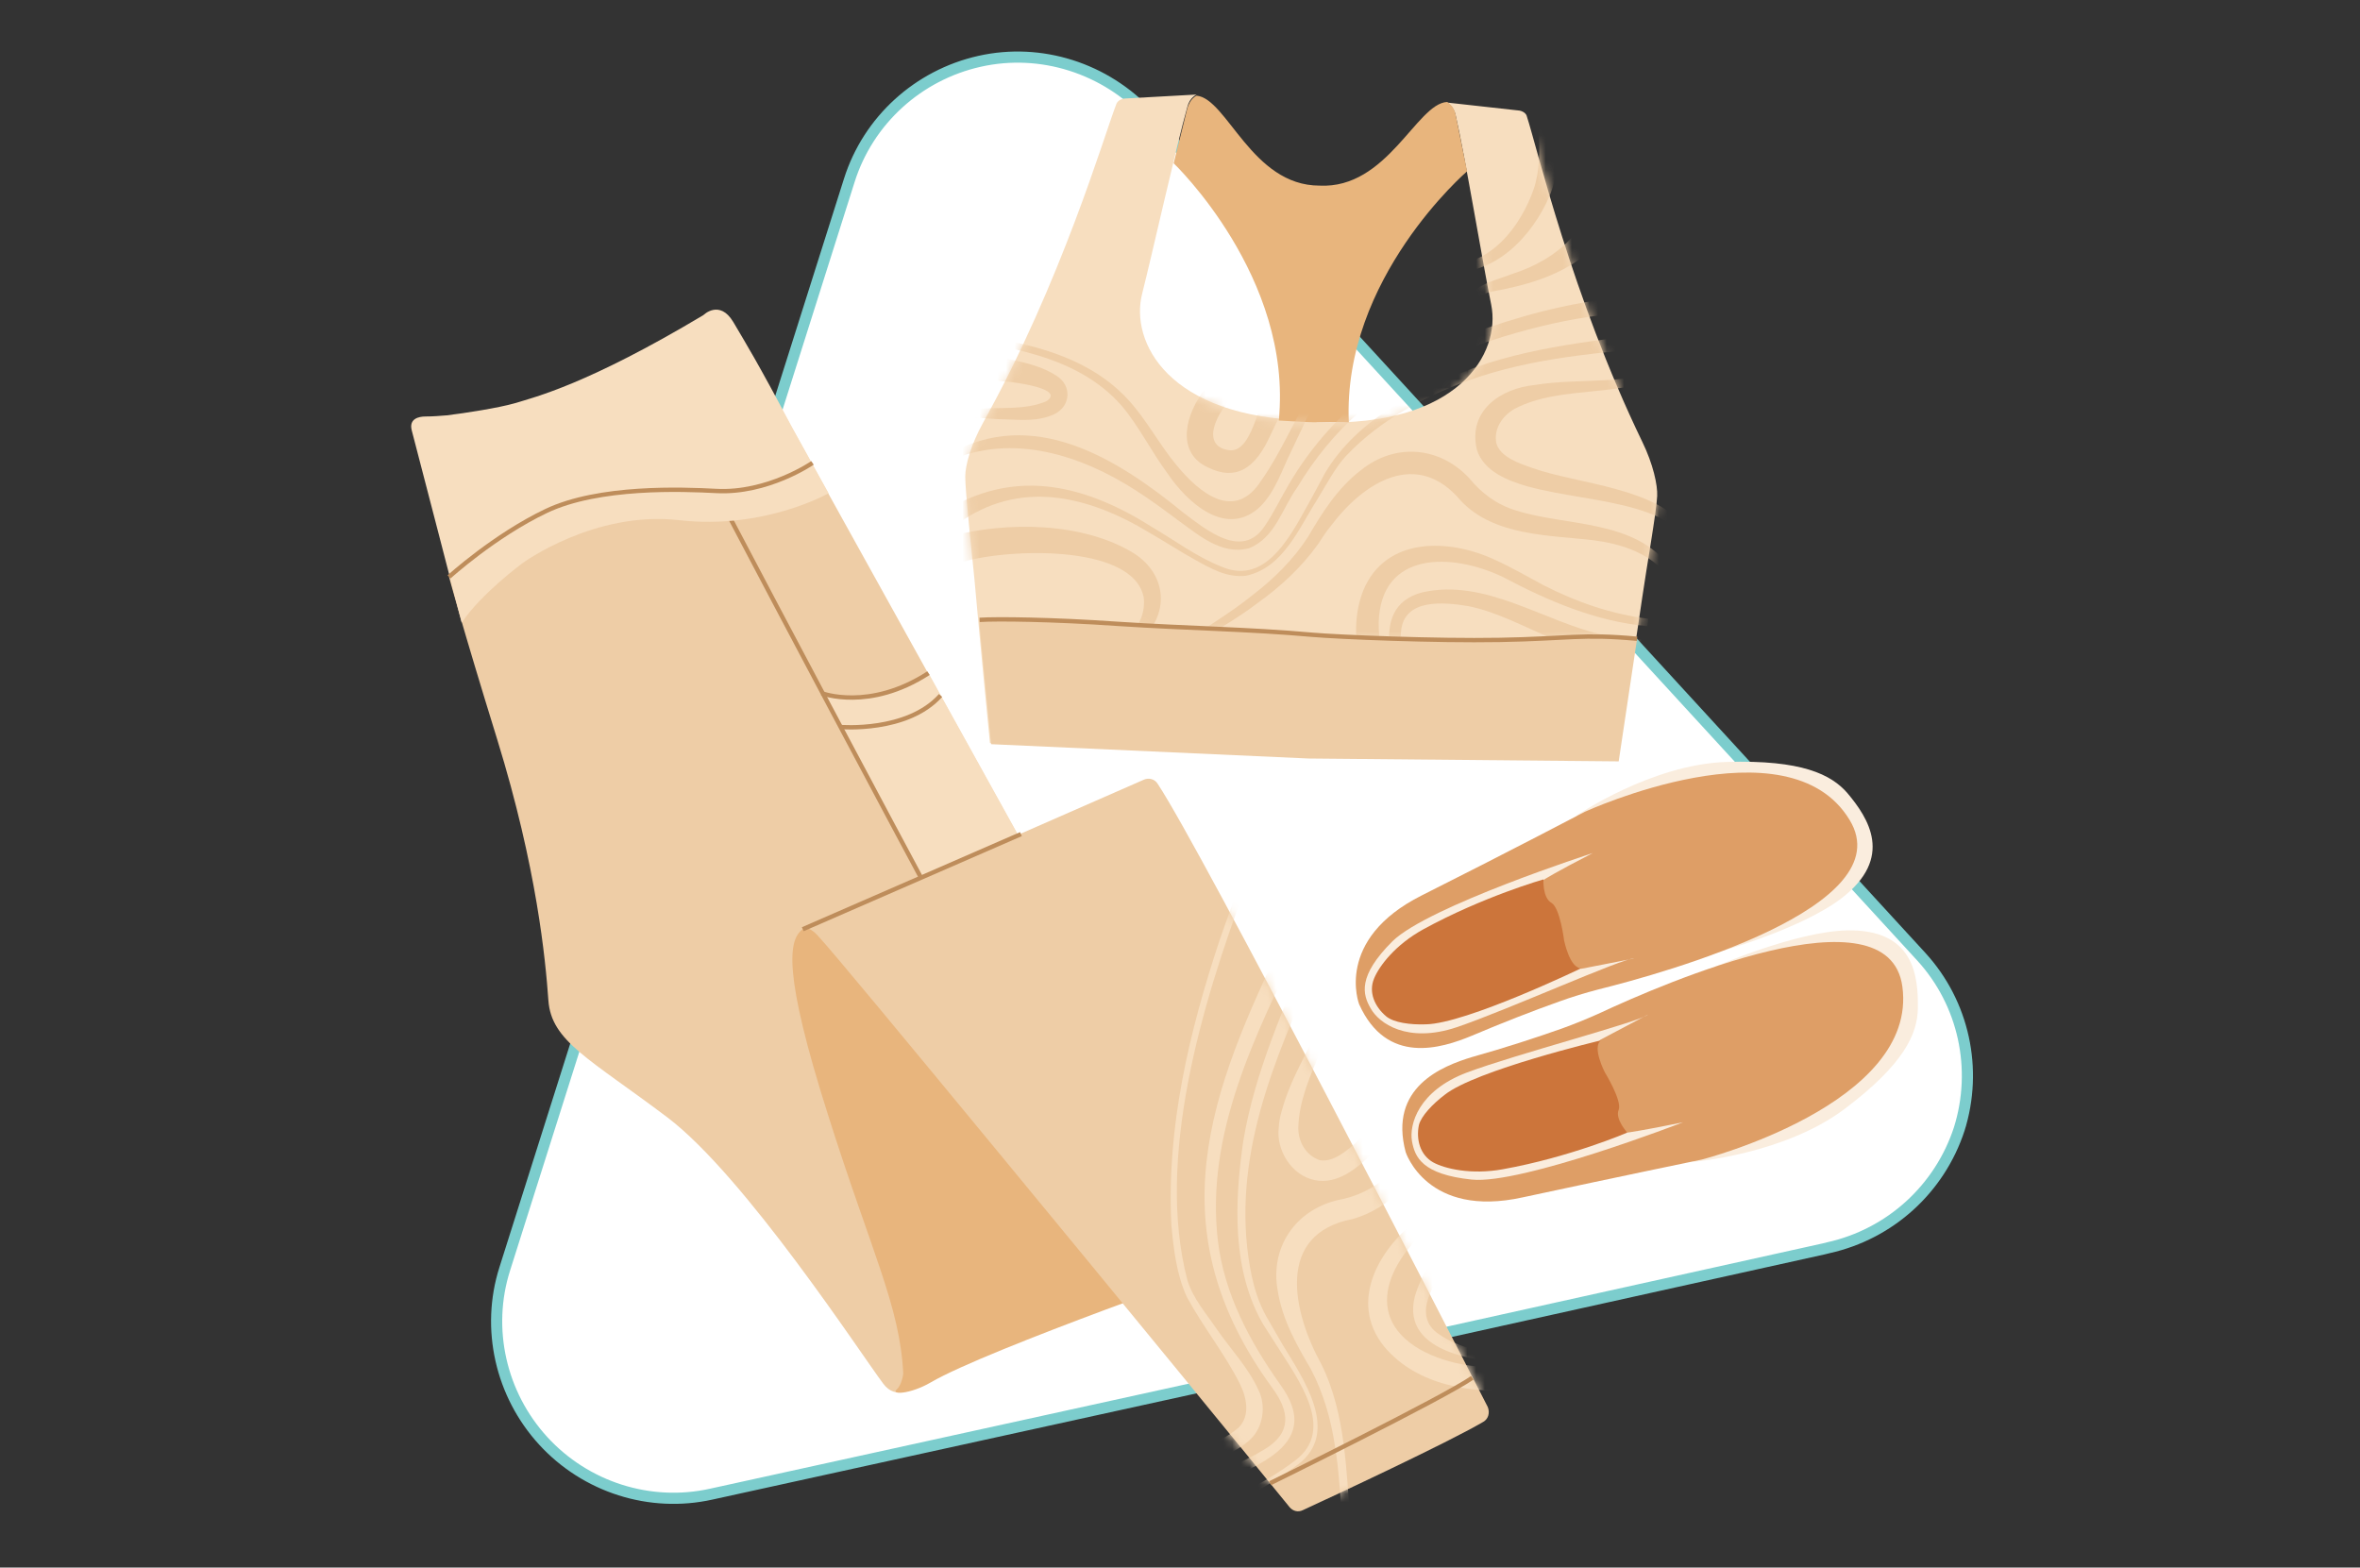 <svg width="271" height="180" viewBox="0 0 271 180" fill="none" xmlns="http://www.w3.org/2000/svg">
<rect x="0" y="0" width="271" height="180" fill="#333333" stroke="none"/>
<path d="M209.943 143.279L209.415 143.41L145.852 157.488L81.696 171.566C74.641 173.145 67.256 170.776 62.376 165.448C57.497 160.119 55.783 152.554 57.959 145.713L77.74 83.218L97.521 20.722C99.697 13.815 105.433 8.618 112.488 7.039C119.544 5.46 126.928 7.829 131.874 13.157L176.249 61.509L220.625 109.86C225.504 115.189 227.152 122.754 224.976 129.661C222.735 136.503 217.064 141.7 209.943 143.279Z" fill="white"/>
<path d="M224.976 129.661C227.152 122.754 225.504 115.189 220.625 109.86L176.249 61.509L131.874 13.157C126.928 7.829 119.544 5.46 112.488 7.039C105.433 8.618 99.697 13.815 97.521 20.722L77.74 83.218L57.959 145.713C55.783 152.554 57.497 160.119 62.376 165.448C67.256 170.776 74.641 173.145 81.696 171.566L145.852 157.488L209.415 143.41L209.943 143.279C217.064 141.7 222.735 136.503 224.976 129.661ZM224.976 129.661L225.57 129.859" stroke="#7CCDCD" stroke-width="1.28"/>
<path d="M104.773 159.264C104.773 159.264 102.927 160.909 101.411 158.87C98.839 155.449 85.586 135.121 76.684 128.346C67.717 121.57 63.299 119.596 62.97 114.86C62.64 110.189 61.651 99.664 57.101 84.928C52.947 71.508 51.562 66.245 51.562 66.245L89.74 46.971L119.807 101.177L140.05 137.621C140.05 137.621 141.236 139.792 139.324 140.779L104.773 159.264Z" fill="#EECDA6"/>
<path d="M94.356 79.599C94.356 79.599 99.762 81.836 106.62 77.297L120.796 102.887C122.774 111.242 114.268 116.767 114.268 116.767L94.356 79.599Z" fill="#F7DEBF"/>
<path d="M83.345 58.548C83.345 58.548 118.687 125.846 130.424 145.581" stroke="#BE8D5B" stroke-width="0.5" stroke-miterlimit="10"/>
<path d="M96.531 83.481C96.531 83.481 104.18 84.138 108.004 79.862" stroke="#BE8D5B" stroke-width="0.5" stroke-miterlimit="10"/>
<path d="M53.013 71.508C53.013 71.508 47.804 51.378 47.277 49.404C46.947 48.089 48.068 47.825 48.859 47.825C49.651 47.825 50.508 47.76 51.299 47.694C53.475 47.431 57.233 46.839 59.08 46.312C61.453 45.589 67.454 44.142 80.773 36.182C80.773 36.182 82.619 34.34 84.201 36.971C85.784 39.668 86.839 41.313 90.993 49.141L95.147 56.641C95.147 56.641 87.762 60.851 78.003 59.733C68.245 58.614 60.003 64.666 60.003 64.666C60.003 64.666 55.255 68.153 53.013 71.508Z" fill="#F7DEBF"/>
<path d="M114.269 116.833C114.269 116.833 122.379 111.505 120.796 102.953" stroke="#21A29C" stroke-width="0.493" stroke-miterlimit="10"/>
<path d="M94.356 79.599C94.356 79.599 99.828 81.704 106.62 77.297" stroke="#BE8D5B" stroke-width="0.5" stroke-miterlimit="10"/>
<path d="M51.562 66.245C51.562 66.245 56.772 61.509 62.706 58.68C68.772 55.785 78.399 56.18 82.223 56.377C88.157 56.706 93.3 53.154 93.3 53.154" stroke="#BE8D5B" stroke-width="0.5" stroke-miterlimit="10"/>
<path d="M92.18 106.703C90.531 107.887 89.872 111.636 95.081 128.017C100.092 143.871 103.323 149.923 103.719 157.685C103.719 158.014 103.455 159.133 102.993 159.527C102.202 160.185 104.51 160.119 106.884 158.738C113.412 154.923 142.226 144.858 142.226 144.858L113.741 104.4L92.18 106.703Z" fill="#E8B57D"/>
<path d="M92.18 106.703C92.575 106.439 93.169 106.637 93.894 107.426C95.279 108.873 104.312 119.794 114.73 132.424C128.577 149.199 144.731 168.935 148.094 173.079C148.49 173.539 149.083 173.671 149.611 173.408C153.171 171.763 166.161 165.711 170.315 163.277C170.908 162.948 171.106 162.225 170.842 161.567C166.622 153.278 138.006 97.624 132.929 89.993C132.599 89.467 131.94 89.27 131.346 89.533L92.18 106.703Z" fill="#EECDA6"/>
<path d="M92.18 106.702L117.236 95.782" stroke="#BE8D5B" stroke-width="0.5" stroke-miterlimit="10"/>
<mask id="mask0_3523_48797" style="mask-type:luminance" maskUnits="userSpaceOnUse" x="92" y="89" width="79" height="85">
<path d="M92.18 106.703C92.575 106.439 93.169 106.637 93.894 107.426C95.279 108.873 104.312 119.794 114.73 132.424C128.577 149.199 144.731 168.935 148.094 173.079C148.49 173.539 149.083 173.671 149.611 173.408C153.171 171.763 166.161 165.711 170.315 163.277C170.908 162.948 171.106 162.225 170.842 161.567C166.622 153.278 138.006 97.624 132.929 89.993C132.599 89.467 131.94 89.27 131.346 89.533L92.18 106.703Z" fill="white"/>
</mask>
<g mask="url(#mask0_3523_48797)">
<path d="M143.017 101.9C138.072 115.123 132.665 133.016 136.357 147.028C137.017 149.133 138.467 150.778 139.72 152.62C141.303 154.922 143.347 157.028 144.533 159.659C145.391 161.435 145.061 163.869 143.61 165.251C141.764 167.027 139.39 167.553 137.017 167.882C133.654 168.408 130.357 168.145 127.06 168.803C119.412 170.513 114.4 177.355 109.983 183.341L109.323 182.881C113.279 177.552 117.433 171.829 123.566 168.869C129.434 165.974 137.083 168.342 142.226 163.935C143.61 162.553 143.149 160.448 142.358 158.87C140.643 155.449 138.138 152.357 136.291 148.936C135.105 146.371 134.775 143.476 134.511 140.713C133.918 129.53 136.555 118.478 140.05 107.952C140.775 105.847 141.566 103.742 142.292 101.703C142.292 101.571 143.017 101.9 143.017 101.9Z" fill="#F7DEBF"/>
<path d="M122.313 188.933C121.917 179.855 129.302 173.605 136.951 170.316C139.72 169 142.622 168.014 145.193 166.435C148.358 164.527 148.094 162.093 146.116 159.396C132.797 141.173 138.731 125.583 147.699 107.229L149.347 108.084C144.138 118.807 138.402 130.253 139.852 142.489C140.578 148.541 143.479 154.001 146.973 158.935C152.578 166.566 142.622 168.737 137.479 171.5C130.423 175.052 123.896 180.841 123.17 189.064C123.104 188.933 122.313 188.933 122.313 188.933Z" fill="#F7DEBF"/>
<path d="M152.116 108.808C147.171 119.596 141.896 131.043 143.214 143.213C143.544 146.173 144.138 149.133 145.72 151.699L147.237 154.33C149.61 158.277 153.962 164.395 149.083 168.145C143.544 172.29 136.357 174.789 132.401 180.71C130.159 183.933 129.368 187.88 129.763 191.762L127.785 191.893C127.587 185.381 130.687 179.526 135.896 175.71C139.852 172.553 144.731 170.776 148.753 167.685C153.435 164.132 149.017 158.343 146.709 154.659L145.061 152.094C141.434 145.844 141.764 138.016 142.753 131.109C144.072 123.083 147.5 115.583 150.599 108.084C150.533 108.084 152.116 108.808 152.116 108.808Z" fill="#F7DEBF"/>
<path d="M154.094 111.439C154.292 117.82 149.215 123.346 149.083 129.53C149.083 131.174 150.006 132.687 151.522 133.214C153.105 133.543 154.819 132.029 156.006 130.911C160.16 127.293 164.974 119.333 170.776 118.873L170.842 119.662C168.864 119.991 167.281 121.372 165.831 122.82C162.864 125.846 160.556 129.398 157.523 132.49C155.874 134.135 153.567 136.042 150.995 135.516C148.292 134.99 146.511 132.029 146.841 129.464C146.907 128.214 147.303 127.161 147.632 126.109C149.347 121.175 152.973 116.767 153.171 111.439C153.237 111.439 154.094 111.439 154.094 111.439Z" fill="#F7DEBF"/>
<path d="M173.744 123.412C167.15 125.188 165.436 132.095 160.886 136.634C159.369 138.147 157.457 139.397 155.281 139.989C146.446 141.7 148.424 150.646 151.721 156.633C154.622 162.488 154.556 169.198 155.149 175.513C155.479 178.605 156.073 181.762 157.985 184.262L157.325 184.723C156.864 184.065 156.402 183.341 156.073 182.618C153.699 177.486 154.226 171.566 153.303 166.106C152.842 163.014 151.984 159.988 150.534 157.225C148.951 154.528 147.237 151.567 146.71 148.147C145.852 143.279 148.688 139.003 153.567 137.818C155.743 137.424 157.787 136.503 159.369 134.924C163.721 130.845 166.82 123.412 173.678 122.622C173.612 122.622 173.744 123.412 173.744 123.412Z" fill="#F7DEBF"/>
<path d="M111.763 183.341C113.081 181.302 114.466 179.329 116.049 177.421C117.301 175.974 118.554 174.526 120.334 173.605C122.181 172.619 124.225 173.868 124.093 175.974C123.961 177.947 122.84 179.592 121.917 181.17C120.862 183.078 119.148 184.986 118.95 187.223L118.159 187.288C118.027 185.907 118.62 184.854 119.148 183.67C120.203 181.171 122.181 178.671 122.313 175.974C122.049 173.408 118.554 178.276 118.093 179C116.84 180.907 115.719 182.881 114.73 184.986L111.763 183.341Z" fill="#F7DEBF"/>
<path d="M178.293 128.148C174.996 133.016 170.249 136.7 165.369 139.99C160.16 143.673 155.94 150.778 162.996 154.923C166.49 156.896 170.578 157.225 174.534 156.962L174.732 159.527C169.194 160.12 162.732 159.133 158.973 154.659C154.688 149.397 158.512 143.081 163.193 139.726C164.842 138.411 166.82 137.358 168.534 136.174C172.029 133.872 175.128 130.977 177.634 127.622C177.699 127.688 178.293 128.148 178.293 128.148Z" fill="#F7DEBF"/>
<path d="M181.92 130.451C179.942 133.608 177.304 136.24 174.403 138.411C171.568 140.647 168.601 142.489 166.425 145.055C164.644 147.226 162.073 151.107 165.238 153.212C168.007 155.12 171.766 155.58 175.062 155.712V156.501C170.447 156.567 160.754 155.58 162.468 148.87C164.512 141.766 172.161 138.345 176.711 133.082C177.832 131.832 178.821 130.451 179.612 129.003C179.612 129.069 181.92 130.451 181.92 130.451Z" fill="#F7DEBF"/>
</g>
<path d="M145.853 170.316C145.853 170.316 165.765 160.514 169.062 158.212" stroke="#BE8D5B" stroke-width="0.5" stroke-miterlimit="10"/>
<path d="M151.259 48.483C167.545 49.075 172.359 40.523 171.238 34.998C170.315 30.524 168.205 17.762 167.15 13.223C166.952 12.236 166.161 11.776 166.161 11.776L174.469 12.697C174.864 12.762 175.26 13.026 175.326 13.354C176.513 16.973 180.469 33.945 188.579 50.72C189.832 53.286 190.36 55.72 190.294 56.97C190.228 58.68 189.041 65.39 188.579 68.613C187.392 76.771 185.744 87.296 185.744 87.296L150.138 86.967L113.675 85.323C113.675 85.323 112.62 74.666 111.895 66.508C111.565 63.219 110.84 56.443 110.84 54.733C110.84 53.417 111.499 51.049 112.884 48.549C121.917 32.3 126.797 15.525 128.181 11.973C128.313 11.578 128.709 11.381 129.104 11.315L137.412 10.855C137.412 10.855 136.621 11.184 136.357 12.236C135.105 16.644 132.269 29.34 131.148 33.748C129.764 39.208 134.05 47.957 150.336 48.286L151.259 48.483Z" fill="#F7DEBF"/>
<path d="M168.468 19.67C168.468 19.67 154.16 31.971 154.885 48.483C154.885 48.483 151.588 48.483 150.797 48.483C150.006 48.483 146.841 48.286 146.841 48.286C148.489 31.84 134.774 18.749 134.774 18.749C134.774 18.749 135.961 14.012 136.291 12.631C136.621 11.249 137.412 10.986 137.412 10.986C140.907 11.315 143.742 21.314 151.522 21.314C159.303 21.709 162.666 11.907 166.16 11.71C166.16 11.71 166.952 12.105 167.149 13.157C167.347 14.21 168.468 19.67 168.468 19.67Z" fill="#E8B57D"/>
<mask id="mask1_3523_48797" style="mask-type:luminance" maskUnits="userSpaceOnUse" x="110" y="11" width="81" height="63">
<path d="M190.36 57.101C190.426 55.785 189.898 53.417 188.646 50.852C180.535 34.142 176.513 17.104 175.392 13.486C175.261 13.091 174.931 12.828 174.535 12.828L166.227 11.907C166.227 11.907 167.018 12.302 167.216 13.354C168.205 17.828 170.381 30.656 171.304 35.129C172.425 40.655 167.612 49.141 151.325 48.615H150.402C134.116 48.286 129.764 39.537 131.215 34.077C132.336 29.669 135.237 16.973 136.424 12.565C136.688 11.578 137.479 11.184 137.479 11.184L129.171 11.578C128.775 11.578 128.379 11.841 128.248 12.236C126.863 15.789 121.984 32.563 112.95 48.812C111.566 51.312 110.906 53.68 110.906 54.996C110.906 56.706 111.697 63.482 111.961 66.771C112.093 68.219 112.225 69.732 112.357 71.311C114.335 71.179 120.665 71.179 128.248 71.771C136.424 72.363 143.149 72.363 150.6 73.021C153.699 73.284 164.711 73.745 172.161 73.613C179.876 73.481 181.722 72.823 187.92 73.481C188.184 71.903 188.382 70.389 188.58 68.876C189.107 65.522 190.294 58.812 190.36 57.101Z" fill="white"/>
</mask>
<g mask="url(#mask1_3523_48797)">
<path d="M142.622 36.182C142.622 36.182 141.303 40.918 138.6 44.339C135.896 47.76 135.237 51.773 138.336 53.483C141.237 55.062 143.677 54.535 145.655 50.457C147.897 45.786 149.875 40.918 153.633 39.405C157.326 37.826 160.491 36.576 160.491 36.576L158.645 34.669C158.645 34.669 149.545 35.853 146.248 42.3C144.732 45.194 144.007 51.904 141.237 51.707C138.995 51.509 138.204 49.404 141.633 45.326C145.062 41.247 147.172 33.221 147.172 33.221L143.083 32.827L142.622 36.182Z" fill="#EECDA6"/>
</g>
<mask id="mask2_3523_48797" style="mask-type:luminance" maskUnits="userSpaceOnUse" x="110" y="11" width="81" height="63">
<path d="M190.36 57.101C190.426 55.785 189.898 53.417 188.646 50.852C180.535 34.142 176.513 17.104 175.392 13.486C175.261 13.091 174.931 12.828 174.535 12.828L166.227 11.907C166.227 11.907 167.018 12.302 167.216 13.354C168.205 17.828 170.381 30.656 171.304 35.129C172.425 40.655 167.612 49.141 151.325 48.615H150.402C134.116 48.286 129.764 39.537 131.215 34.077C132.336 29.669 135.237 16.973 136.424 12.565C136.688 11.578 137.479 11.184 137.479 11.184L129.171 11.578C128.775 11.578 128.379 11.841 128.248 12.236C126.863 15.789 121.984 32.563 112.95 48.812C111.566 51.312 110.906 53.68 110.906 54.996C110.906 56.706 111.697 63.482 111.961 66.771C112.093 68.219 112.225 69.732 112.357 71.311C114.335 71.179 120.665 71.179 128.248 71.771C136.424 72.363 143.149 72.363 150.6 73.021C153.699 73.284 164.711 73.745 172.161 73.613C179.876 73.481 181.722 72.823 187.92 73.481C188.184 71.903 188.382 70.389 188.58 68.876C189.107 65.522 190.294 58.812 190.36 57.101Z" fill="white"/>
</mask>
<g mask="url(#mask2_3523_48797)">
<path d="M164.645 37.3C159.7 38.945 153.963 40.589 151.392 45.589C150.205 47.562 149.282 49.733 148.293 51.773C147.238 53.878 146.512 56.312 144.798 58.088C140.908 61.903 136.358 57.759 134.05 54.338C132.204 51.838 130.82 49.01 128.841 46.641C123.698 40.721 115.258 39.668 107.808 38.681L107.874 37.892C115.456 38.945 124.094 39.931 129.567 45.918C131.677 48.22 133.127 51.049 135.105 53.417C137.809 56.706 141.831 59.93 144.864 55.128C147.106 51.97 148.557 48.286 150.666 44.997C151.853 42.958 153.568 41.115 155.678 39.997C158.447 38.418 161.414 37.366 164.381 36.445C164.381 36.511 164.645 37.3 164.645 37.3Z" fill="#EECDA6"/>
</g>
<mask id="mask3_3523_48797" style="mask-type:luminance" maskUnits="userSpaceOnUse" x="110" y="11" width="81" height="63">
<path d="M190.36 57.101C190.426 55.785 189.898 53.417 188.646 50.852C180.535 34.142 176.513 17.104 175.392 13.486C175.261 13.091 174.931 12.828 174.535 12.828L166.227 11.907C166.227 11.907 167.018 12.302 167.216 13.354C168.205 17.828 170.381 30.656 171.304 35.129C172.425 40.655 167.612 49.141 151.325 48.615H150.402C134.116 48.286 129.764 39.537 131.215 34.077C132.336 29.669 135.237 16.973 136.424 12.565C136.688 11.578 137.479 11.184 137.479 11.184L129.171 11.578C128.775 11.578 128.379 11.841 128.248 12.236C126.863 15.789 121.984 32.563 112.95 48.812C111.566 51.312 110.906 53.68 110.906 54.996C110.906 56.706 111.697 63.482 111.961 66.771C112.093 68.219 112.225 69.732 112.357 71.311C114.335 71.179 120.665 71.179 128.248 71.771C136.424 72.363 143.149 72.363 150.6 73.021C153.699 73.284 164.711 73.745 172.161 73.613C179.876 73.481 181.722 72.823 187.92 73.481C188.184 71.903 188.382 70.389 188.58 68.876C189.107 65.522 190.294 58.812 190.36 57.101Z" fill="white"/>
</mask>
<g mask="url(#mask3_3523_48797)">
<path d="M108.796 52.233C118.62 46.576 128.247 52.628 135.896 58.877C138.533 60.851 142.621 64.272 145.193 60.456C146.248 58.943 147.105 57.101 148.094 55.456C153.105 46.97 161.479 40.655 170.842 37.629C176.447 35.721 182.183 34.34 188.118 34.011L188.184 35.853C184.359 35.984 180.601 36.576 176.843 37.497C169.458 39.339 162.073 42.102 156.27 47.168C153.369 49.667 150.929 52.694 148.951 55.983C147.237 58.351 146.446 61.772 143.413 62.956C140.248 63.811 137.478 61.311 135.171 59.667C133.588 58.483 132.072 57.364 130.423 56.312C124.093 52.233 116.247 49.733 109.06 52.891C109.126 52.957 108.796 52.233 108.796 52.233Z" fill="#EECDA6"/>
</g>
<mask id="mask4_3523_48797" style="mask-type:luminance" maskUnits="userSpaceOnUse" x="110" y="11" width="81" height="63">
<path d="M190.36 57.101C190.426 55.785 189.898 53.417 188.646 50.852C180.535 34.142 176.513 17.104 175.392 13.486C175.261 13.091 174.931 12.828 174.535 12.828L166.227 11.907C166.227 11.907 167.018 12.302 167.216 13.354C168.205 17.828 170.381 30.656 171.304 35.129C172.425 40.655 167.612 49.141 151.325 48.615H150.402C134.116 48.286 129.764 39.537 131.215 34.077C132.336 29.669 135.237 16.973 136.424 12.565C136.688 11.578 137.479 11.184 137.479 11.184L129.171 11.578C128.775 11.578 128.379 11.841 128.248 12.236C126.863 15.789 121.984 32.563 112.95 48.812C111.566 51.312 110.906 53.68 110.906 54.996C110.906 56.706 111.697 63.482 111.961 66.771C112.093 68.219 112.225 69.732 112.357 71.311C114.335 71.179 120.665 71.179 128.248 71.771C136.424 72.363 143.149 72.363 150.6 73.021C153.699 73.284 164.711 73.745 172.161 73.613C179.876 73.481 181.722 72.823 187.92 73.481C188.184 71.903 188.382 70.389 188.58 68.876C189.107 65.522 190.294 58.812 190.36 57.101Z" fill="white"/>
</mask>
<g mask="url(#mask4_3523_48797)">
<path d="M193.525 39.668C185.546 40.326 177.436 40.787 169.787 43.286C164.183 45.194 158.644 48.023 154.556 52.365C153.369 53.615 152.182 55.851 151.259 57.364C149.149 60.654 147.369 65.193 143.083 66.114C140.907 66.377 138.995 65.258 137.215 64.272C135.434 63.285 133.72 62.166 132.006 61.18C124.95 56.904 117.104 54.996 109.983 60.127L108.928 58.417C117.038 53.68 124.95 55.851 132.401 60.588C134.973 62.101 137.412 63.943 140.248 65.061C145.654 67.429 148.556 60.785 150.732 56.97L152.182 54.272C155.875 48.089 162.93 44.602 169.458 42.168C177.172 39.471 185.414 38.879 193.393 37.892C193.393 37.958 193.525 39.668 193.525 39.668Z" fill="#EECDA6"/>
</g>
<mask id="mask5_3523_48797" style="mask-type:luminance" maskUnits="userSpaceOnUse" x="110" y="11" width="81" height="63">
<path d="M190.36 57.101C190.426 55.785 189.898 53.417 188.646 50.852C180.535 34.142 176.513 17.104 175.392 13.486C175.261 13.091 174.931 12.828 174.535 12.828L166.227 11.907C166.227 11.907 167.018 12.302 167.216 13.354C168.205 17.828 170.381 30.656 171.304 35.129C172.425 40.655 167.612 49.141 151.325 48.615H150.402C134.116 48.286 129.764 39.537 131.215 34.077C132.336 29.669 135.237 16.973 136.424 12.565C136.688 11.578 137.479 11.184 137.479 11.184L129.171 11.578C128.775 11.578 128.379 11.841 128.248 12.236C126.863 15.789 121.984 32.563 112.95 48.812C111.566 51.312 110.906 53.68 110.906 54.996C110.906 56.706 111.697 63.482 111.961 66.771C112.093 68.219 112.225 69.732 112.357 71.311C114.335 71.179 120.665 71.179 128.248 71.771C136.424 72.363 143.149 72.363 150.6 73.021C153.699 73.284 164.711 73.745 172.161 73.613C179.876 73.481 181.722 72.823 187.92 73.481C188.184 71.903 188.382 70.389 188.58 68.876C189.107 65.522 190.294 58.812 190.36 57.101Z" fill="white"/>
</mask>
<g mask="url(#mask5_3523_48797)">
<path d="M192.141 42.628C186.602 45.852 179.349 44.076 173.876 46.97C172.425 47.825 171.502 49.338 171.832 50.917C172.294 52.496 174.469 53.22 175.986 53.746C181.129 55.588 190.492 55.983 193.723 60.851L193.064 61.311C191.811 59.798 189.833 59.009 187.855 58.417C183.767 57.233 179.547 56.969 175.393 55.851C173.151 55.193 170.381 54.141 169.59 51.641C168.535 47.167 172.294 44.602 176.25 44.207C181.393 43.352 187.063 44.339 191.811 42.036C191.745 41.971 192.141 42.628 192.141 42.628Z" fill="#EECDA6"/>
</g>
<mask id="mask6_3523_48797" style="mask-type:luminance" maskUnits="userSpaceOnUse" x="110" y="11" width="81" height="63">
<path d="M190.36 57.101C190.426 55.785 189.898 53.417 188.646 50.852C180.535 34.142 176.513 17.104 175.392 13.486C175.261 13.091 174.931 12.828 174.535 12.828L166.227 11.907C166.227 11.907 167.018 12.302 167.216 13.354C168.205 17.828 170.381 30.656 171.304 35.129C172.425 40.655 167.612 49.141 151.325 48.615H150.402C134.116 48.286 129.764 39.537 131.215 34.077C132.336 29.669 135.237 16.973 136.424 12.565C136.688 11.578 137.479 11.184 137.479 11.184L129.171 11.578C128.775 11.578 128.379 11.841 128.248 12.236C126.863 15.789 121.984 32.563 112.95 48.812C111.566 51.312 110.906 53.68 110.906 54.996C110.906 56.706 111.697 63.482 111.961 66.771C112.093 68.219 112.225 69.732 112.357 71.311C114.335 71.179 120.665 71.179 128.248 71.771C136.424 72.363 143.149 72.363 150.6 73.021C153.699 73.284 164.711 73.745 172.161 73.613C179.876 73.481 181.722 72.823 187.92 73.481C188.184 71.903 188.382 70.389 188.58 68.876C189.107 65.522 190.294 58.812 190.36 57.101Z" fill="white"/>
</mask>
<g mask="url(#mask6_3523_48797)">
<path d="M191.151 65.653C188.975 63.35 186.008 62.429 182.975 62.035C177.964 61.443 171.568 61.574 167.744 57.496C162.733 51.509 156.601 55.325 152.776 60.456C152.315 60.982 151.787 61.837 151.392 62.429C149.479 65.127 147.04 67.363 144.468 69.205C139.523 73.021 132.995 75.323 130.16 81.178L129.435 80.849C129.764 80.126 130.226 79.402 130.687 78.744C134.116 74.205 139.523 71.837 143.809 68.35C146.314 66.442 148.556 64.206 150.205 61.64C151.787 58.943 153.567 56.048 156.337 53.943C160.227 50.851 165.304 51.246 168.733 54.93C170.118 56.641 171.898 57.956 174.074 58.614C179.81 60.456 187.789 59.601 191.811 65.192C191.811 65.127 191.151 65.653 191.151 65.653Z" fill="#EECDA6"/>
</g>
<mask id="mask7_3523_48797" style="mask-type:luminance" maskUnits="userSpaceOnUse" x="110" y="11" width="81" height="63">
<path d="M190.36 57.101C190.426 55.785 189.898 53.417 188.646 50.852C180.535 34.142 176.513 17.104 175.392 13.486C175.261 13.091 174.931 12.828 174.535 12.828L166.227 11.907C166.227 11.907 167.018 12.302 167.216 13.354C168.205 17.828 170.381 30.656 171.304 35.129C172.425 40.655 167.612 49.141 151.325 48.615H150.402C134.116 48.286 129.764 39.537 131.215 34.077C132.336 29.669 135.237 16.973 136.424 12.565C136.688 11.578 137.479 11.184 137.479 11.184L129.171 11.578C128.775 11.578 128.379 11.841 128.248 12.236C126.863 15.789 121.984 32.563 112.95 48.812C111.566 51.312 110.906 53.68 110.906 54.996C110.906 56.706 111.697 63.482 111.961 66.771C112.093 68.219 112.225 69.732 112.357 71.311C114.335 71.179 120.665 71.179 128.248 71.771C136.424 72.363 143.149 72.363 150.6 73.021C153.699 73.284 164.711 73.745 172.161 73.613C179.876 73.481 181.722 72.823 187.92 73.481C188.184 71.903 188.382 70.389 188.58 68.876C189.107 65.522 190.294 58.812 190.36 57.101Z" fill="white"/>
</mask>
<g mask="url(#mask7_3523_48797)">
<path d="M108.598 40.392C111.038 40.523 113.412 40.787 115.851 41.247C117.698 41.642 119.61 42.036 121.324 43.155C123.104 44.273 122.972 46.641 121.06 47.562C119.214 48.417 117.302 48.22 115.456 48.154C113.28 48.154 110.774 47.562 108.73 48.483L108.269 47.825C109.389 47.102 110.642 47.036 111.895 46.97C114.664 46.707 117.698 47.168 120.203 46.049C122.313 44.602 116.379 43.878 115.522 43.813C113.28 43.615 110.906 43.615 108.664 43.747C108.598 43.747 108.598 40.392 108.598 40.392Z" fill="#EECDA6"/>
</g>
<mask id="mask8_3523_48797" style="mask-type:luminance" maskUnits="userSpaceOnUse" x="110" y="11" width="81" height="63">
<path d="M190.36 57.101C190.426 55.785 189.898 53.417 188.646 50.852C180.535 34.142 176.513 17.104 175.392 13.486C175.261 13.091 174.931 12.828 174.535 12.828L166.227 11.907C166.227 11.907 167.018 12.302 167.216 13.354C168.205 17.828 170.381 30.656 171.304 35.129C172.425 40.655 167.612 49.141 151.325 48.615H150.402C134.116 48.286 129.764 39.537 131.215 34.077C132.336 29.669 135.237 16.973 136.424 12.565C136.688 11.578 137.479 11.184 137.479 11.184L129.171 11.578C128.775 11.578 128.379 11.841 128.248 12.236C126.863 15.789 121.984 32.563 112.95 48.812C111.566 51.312 110.906 53.68 110.906 54.996C110.906 56.706 111.697 63.482 111.961 66.771C112.093 68.219 112.225 69.732 112.357 71.311C114.335 71.179 120.665 71.179 128.248 71.771C136.424 72.363 143.149 72.363 150.6 73.021C153.699 73.284 164.711 73.745 172.161 73.613C179.876 73.481 181.722 72.823 187.92 73.481C188.184 71.903 188.382 70.389 188.58 68.876C189.107 65.522 190.294 58.812 190.36 57.101Z" fill="white"/>
</mask>
<g mask="url(#mask8_3523_48797)">
<path d="M109.126 61.575C115.654 59.864 124.357 59.93 130.226 63.548C134.116 66.048 134.314 70.719 130.819 73.613C128.248 75.915 124.819 77.034 122.907 79.928L122.247 79.468C124.687 75.455 131.808 74.008 131.347 68.679C130.226 62.232 114.797 63.022 110.115 64.666C110.049 64.732 109.126 61.575 109.126 61.575Z" fill="#EECDA6"/>
</g>
<mask id="mask9_3523_48797" style="mask-type:luminance" maskUnits="userSpaceOnUse" x="110" y="11" width="81" height="63">
<path d="M190.36 57.101C190.426 55.785 189.898 53.417 188.646 50.852C180.535 34.142 176.513 17.104 175.392 13.486C175.261 13.091 174.931 12.828 174.535 12.828L166.227 11.907C166.227 11.907 167.018 12.302 167.216 13.354C168.205 17.828 170.381 30.656 171.304 35.129C172.425 40.655 167.612 49.141 151.325 48.615H150.402C134.116 48.286 129.764 39.537 131.215 34.077C132.336 29.669 135.237 16.973 136.424 12.565C136.688 11.578 137.479 11.184 137.479 11.184L129.171 11.578C128.775 11.578 128.379 11.841 128.248 12.236C126.863 15.789 121.984 32.563 112.95 48.812C111.566 51.312 110.906 53.68 110.906 54.996C110.906 56.706 111.697 63.482 111.961 66.771C112.093 68.219 112.225 69.732 112.357 71.311C114.335 71.179 120.665 71.179 128.248 71.771C136.424 72.363 143.149 72.363 150.6 73.021C153.699 73.284 164.711 73.745 172.161 73.613C179.876 73.481 181.722 72.823 187.92 73.481C188.184 71.903 188.382 70.389 188.58 68.876C189.107 65.522 190.294 58.812 190.36 57.101Z" fill="white"/>
</mask>
<g mask="url(#mask9_3523_48797)">
<path d="M168.469 33.813C168.798 33.748 169.194 33.484 169.59 33.156C170.842 32.3 172.359 31.971 173.678 31.445C179.019 29.735 182.975 26.051 183.436 20.262L186.931 20.854C185.019 29.274 179.085 32.103 171.304 33.484C170.249 33.682 169.656 34.34 168.601 34.537C168.601 34.603 168.469 33.813 168.469 33.813Z" fill="#EECDA6"/>
</g>
<mask id="mask10_3523_48797" style="mask-type:luminance" maskUnits="userSpaceOnUse" x="110" y="11" width="81" height="63">
<path d="M190.36 57.101C190.426 55.785 189.898 53.417 188.646 50.852C180.535 34.142 176.513 17.104 175.392 13.486C175.261 13.091 174.931 12.828 174.535 12.828L166.227 11.907C166.227 11.907 167.018 12.302 167.216 13.354C168.205 17.828 170.381 30.656 171.304 35.129C172.425 40.655 167.612 49.141 151.325 48.615H150.402C134.116 48.286 129.764 39.537 131.215 34.077C132.336 29.669 135.237 16.973 136.424 12.565C136.688 11.578 137.479 11.184 137.479 11.184L129.171 11.578C128.775 11.578 128.379 11.841 128.248 12.236C126.863 15.789 121.984 32.563 112.95 48.812C111.566 51.312 110.906 53.68 110.906 54.996C110.906 56.706 111.697 63.482 111.961 66.771C112.093 68.219 112.225 69.732 112.357 71.311C114.335 71.179 120.665 71.179 128.248 71.771C136.424 72.363 143.149 72.363 150.6 73.021C153.699 73.284 164.711 73.745 172.161 73.613C179.876 73.481 181.722 72.823 187.92 73.481C188.184 71.903 188.382 70.389 188.58 68.876C189.107 65.522 190.294 58.812 190.36 57.101Z" fill="white"/>
</mask>
<g mask="url(#mask10_3523_48797)">
<path d="M179.283 7.302C178.953 12.17 179.942 17.565 177.964 22.433C175.986 27.103 171.568 31.84 166.029 31.182L166.095 30.392C171.106 30.59 174.601 26.051 176.118 21.709C176.843 19.538 176.843 17.104 176.645 14.736C176.513 12.302 176.118 9.802 176.118 7.171L179.283 7.302Z" fill="#EECDA6"/>
</g>
<mask id="mask11_3523_48797" style="mask-type:luminance" maskUnits="userSpaceOnUse" x="110" y="11" width="81" height="63">
<path d="M190.36 57.101C190.426 55.785 189.898 53.417 188.646 50.852C180.535 34.142 176.513 17.104 175.392 13.486C175.261 13.091 174.931 12.828 174.535 12.828L166.227 11.907C166.227 11.907 167.018 12.302 167.216 13.354C168.205 17.828 170.381 30.656 171.304 35.129C172.425 40.655 167.612 49.141 151.325 48.615H150.402C134.116 48.286 129.764 39.537 131.215 34.077C132.336 29.669 135.237 16.973 136.424 12.565C136.688 11.578 137.479 11.184 137.479 11.184L129.171 11.578C128.775 11.578 128.379 11.841 128.248 12.236C126.863 15.789 121.984 32.563 112.95 48.812C111.566 51.312 110.906 53.68 110.906 54.996C110.906 56.706 111.697 63.482 111.961 66.771C112.093 68.219 112.225 69.732 112.357 71.311C114.335 71.179 120.665 71.179 128.248 71.771C136.424 72.363 143.149 72.363 150.6 73.021C153.699 73.284 164.711 73.745 172.161 73.613C179.876 73.481 181.722 72.823 187.92 73.481C188.184 71.903 188.382 70.389 188.58 68.876C189.107 65.522 190.294 58.812 190.36 57.101Z" fill="white"/>
</mask>
<g mask="url(#mask11_3523_48797)">
<path d="M189.173 71.903C183.305 71.376 177.766 69.008 172.557 66.245C166.755 63.482 158.579 63.219 158.315 71.442C158.249 75.455 159.963 79.205 162.073 82.494L159.898 83.941C156.733 79.402 154.425 73.284 156.535 67.824C159.106 61.574 166.425 61.838 171.634 64.272C173.546 65.127 175.459 66.245 177.305 67.232C181.063 69.14 185.019 70.521 189.239 71.047C189.305 71.113 189.173 71.903 189.173 71.903Z" fill="#EECDA6"/>
</g>
<mask id="mask12_3523_48797" style="mask-type:luminance" maskUnits="userSpaceOnUse" x="110" y="11" width="81" height="63">
<path d="M190.36 57.101C190.426 55.785 189.898 53.417 188.646 50.852C180.535 34.142 176.513 17.104 175.392 13.486C175.261 13.091 174.931 12.828 174.535 12.828L166.227 11.907C166.227 11.907 167.018 12.302 167.216 13.354C168.205 17.828 170.381 30.656 171.304 35.129C172.425 40.655 167.612 49.141 151.325 48.615H150.402C134.116 48.286 129.764 39.537 131.215 34.077C132.336 29.669 135.237 16.973 136.424 12.565C136.688 11.578 137.479 11.184 137.479 11.184L129.171 11.578C128.775 11.578 128.379 11.841 128.248 12.236C126.863 15.789 121.984 32.563 112.95 48.812C111.566 51.312 110.906 53.68 110.906 54.996C110.906 56.706 111.697 63.482 111.961 66.771C112.093 68.219 112.225 69.732 112.357 71.311C114.335 71.179 120.665 71.179 128.248 71.771C136.424 72.363 143.149 72.363 150.6 73.021C153.699 73.284 164.711 73.745 172.161 73.613C179.876 73.481 181.722 72.823 187.92 73.481C188.184 71.903 188.382 70.389 188.58 68.876C189.107 65.522 190.294 58.812 190.36 57.101Z" fill="white"/>
</mask>
<g mask="url(#mask12_3523_48797)">
<path d="M188.909 76.113C185.217 75.915 181.59 74.863 178.294 73.35C174.997 71.968 171.898 70.258 168.601 69.6C165.832 69.14 161.216 68.679 160.886 72.495C160.557 75.784 161.941 79.336 163.392 82.296L162.667 82.691C160.359 78.678 156.6 69.732 163.326 68.021C170.579 66.377 177.239 71.376 184.03 72.889C185.679 73.284 187.327 73.416 189.041 73.481C188.975 73.481 188.909 76.113 188.909 76.113Z" fill="#EECDA6"/>
</g>
<path d="M172.161 73.481C164.71 73.613 153.698 73.153 150.599 72.889C143.214 72.231 136.423 72.166 128.313 71.639C120.73 71.113 114.334 71.047 112.422 71.179C113.081 78.284 113.807 85.454 113.807 85.454L150.27 87.099L185.875 87.428C185.875 87.428 186.93 80.389 187.985 73.35C181.721 72.758 179.941 73.35 172.161 73.481Z" fill="#EECDA6"/>
<path d="M187.986 73.35C181.722 72.758 179.942 73.35 172.227 73.481C164.776 73.613 153.765 73.153 150.666 72.889C143.281 72.231 136.489 72.166 128.379 71.639C120.796 71.113 114.4 71.047 112.488 71.179" stroke="#BE8D5B" stroke-width="0.5" stroke-miterlimit="10"/>
<path d="M180.996 93.677C180.996 93.677 189.634 87.757 198.272 87.494C206.909 87.231 210.272 88.941 212.118 91.046C214.558 93.941 217.525 98.48 211.459 103.15C206.711 106.768 197.085 109.4 197.085 109.4L180.996 93.677Z" fill="#FAEDDE"/>
<path d="M156.072 115.32C156.072 115.32 153.171 107.887 163.259 102.821C173.348 97.756 181.986 93.217 181.986 93.217C181.986 93.217 205.327 82.494 212.382 94.138C218.514 104.137 191.217 111.702 183.568 113.61C182.051 114.005 180.535 114.465 179.084 114.991C176.117 116.044 172.557 117.425 168.996 118.938C165.501 120.386 159.237 122.359 156.072 115.32Z" fill="#DE9E66"/>
<path d="M182.909 97.953C182.909 97.953 163.985 104.071 159.897 108.084C155.875 112.097 156.468 114.202 157.391 115.781C158.314 117.491 161.611 119.86 167.282 117.952C172.952 116.044 186.535 109.926 187.656 110.058L181.59 111.242C174.403 109.926 177.238 101.045 177.238 101.045C177.238 101.045 178.557 100.19 182.909 97.953Z" fill="#FAEDDE"/>
<path d="M159.171 116.702C157.852 115.584 157.127 113.939 157.786 112.36C158.38 110.913 160.226 108.479 163.457 106.703C170.314 102.953 177.238 100.979 177.238 100.979C177.238 100.979 177.106 103.085 178.161 103.677C179.15 104.269 179.612 108.018 179.612 108.018C179.612 108.018 180.271 111.242 181.59 111.176C181.59 111.176 168.336 117.557 163.721 117.623C161.941 117.689 160.028 117.426 159.171 116.702Z" fill="#CC753B"/>
<path d="M194.447 133.411C194.447 133.411 204.865 132.556 211.789 127.359C218.712 122.162 220.163 118.675 220.229 115.847C220.294 112.031 219.767 106.703 212.118 106.834C206.184 106.966 197.019 110.979 197.019 110.979L194.447 133.411Z" fill="#FAEDDE"/>
<path d="M161.413 132.293C161.413 132.293 163.853 139.924 174.865 137.49C185.876 135.121 195.437 133.148 195.437 133.148C195.437 133.148 220.295 126.767 218.449 113.281C216.866 101.703 190.953 112.952 183.766 116.307C182.315 116.965 180.865 117.557 179.414 118.083C176.447 119.136 172.821 120.32 169.062 121.372C165.567 122.425 159.435 124.859 161.413 132.293Z" fill="#DE9E66"/>
<path d="M193.261 128.872C193.261 128.872 174.732 136.042 168.996 135.45C163.325 134.858 162.468 132.885 162.138 131.043C161.809 129.135 162.864 125.254 168.468 123.149C174.073 121.044 188.447 117.294 189.238 116.504L183.766 119.399C179.018 124.925 186.865 130.056 186.865 130.056C186.865 130.056 188.447 129.859 193.261 128.872Z" fill="#FAEDDE"/>
<path d="M162.93 129.201C162.6 130.846 163.062 132.622 164.578 133.477C165.897 134.201 168.93 134.924 172.557 134.266C180.271 132.885 186.865 130.056 186.865 130.056C186.865 130.056 185.414 128.477 185.876 127.425C186.271 126.372 184.293 123.149 184.293 123.149C184.293 123.149 182.777 120.254 183.832 119.465C183.832 119.465 169.458 122.886 165.897 125.714C164.512 126.767 163.194 128.148 162.93 129.201Z" fill="#CC753B"/>
</svg>
